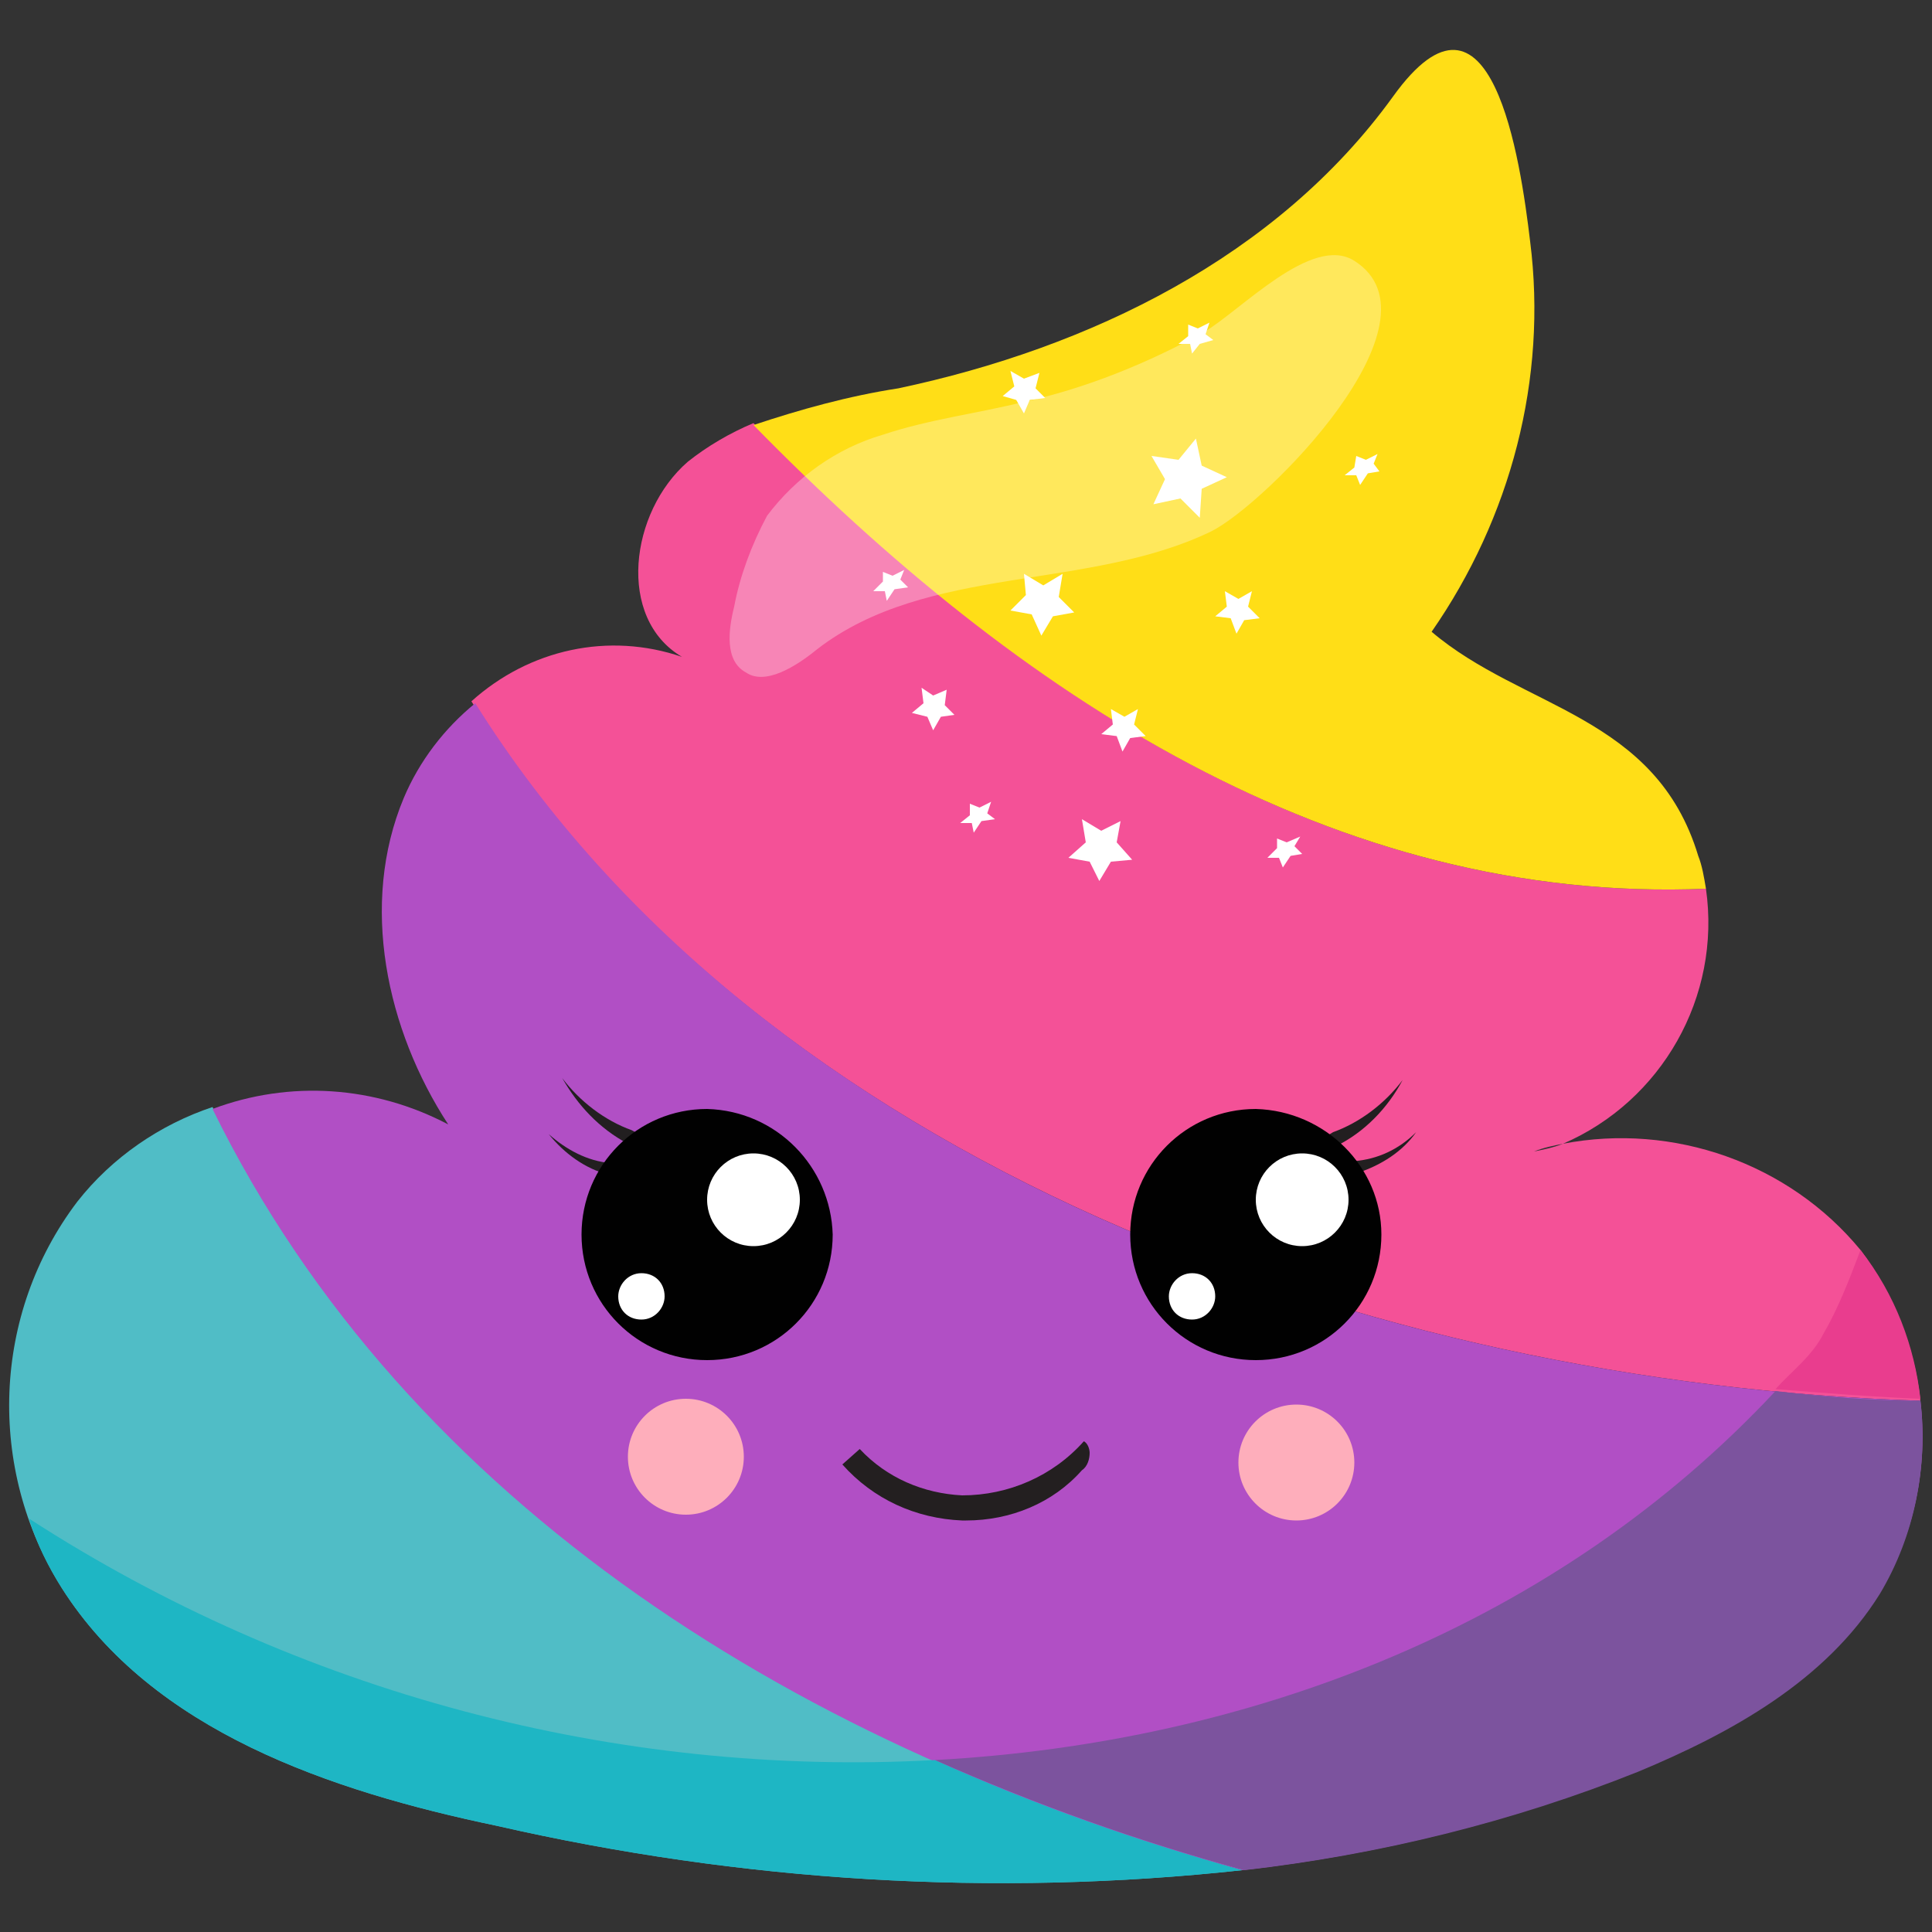 <?xml version="1.0" encoding="utf-8"?>
<!-- Generator: Adobe Illustrator 26.3.1, SVG Export Plug-In . SVG Version: 6.00 Build 0)  -->
<svg xmlns="http://www.w3.org/2000/svg" xmlns:xlink="http://www.w3.org/1999/xlink" version="1.1" id="Laag_1" x="0px" y="0px" viewBox="0 0 100 100" style="enable-background:new 0 0 100 100;" xml:space="preserve" width="400" height="400">
<rect x="0" y="0" width="100" height="100" fill="#333333" stroke="none"/>
<style type="text/css">
	.st0{fill:#F45197;}
	.st1{fill:#50BDC6;}
	.st2{fill:#B14FC5;}
	.st3{fill:#E93D8E;}
	.st4{fill:#1EB6C4;}
	.st5{fill:#7C539E;}
	.st6{fill:#FFDE17;}
	.st7{fill:#221F20;}
	.st8{fill:#010101;}
	.st9{fill:#FFFFFF;}
	.st10{fill:#231F20;}
	.st11{fill:#FEAEBB;}
	.st12{opacity:0.3;fill:#FFFFFF;enable-background:new    ;}
</style>
<g>
	<path class="st0" d="M99.4,72.5c-0.3-2.8-1.4-5.5-3.1-7.8c-3.7-4.5-9.7-6.6-15.4-5.5c-0.5,0.2-1,0.3-1.5,0.4c0.5-0.2,1-0.3,1.5-0.4   C86,57,89.1,51.6,88.3,46c-19.2,0.8-35.6-10-49.3-24.1c-1.2,0.5-2.4,1.2-3.4,2c-3,2.6-3.7,8.1-0.3,10.1c-3.8-1.3-7.9-0.4-10.9,2.3   C39.5,60.2,70.9,71.6,99.4,72.5z"/>
	<path class="st1" d="M11,57.3c-2.7,0.9-5.2,2.6-7,4.9c-4.4,5.8-4.7,13.8-0.8,20c4.7,7.4,13.9,10.5,22.5,12.3   c12.7,2.9,25.7,3.7,38.6,2.3C41.9,90.6,21.1,78,11,57.3z"/>
	<path class="st2" d="M97.3,82.4c1.8-3,2.5-6.5,2.1-9.9c-28.5-0.9-59.9-12.3-74.8-36.1c-1.6,1.3-2.9,3-3.7,4.9   c-2.3,5.5-0.9,12,2.3,16.9c-3.8-2-8.2-2.3-12.2-0.8c10.1,20.6,30.8,33.3,53.3,39.4c7-0.8,13.9-2.5,20.4-5.1   C89.6,89.6,94.5,86.9,97.3,82.4z"/>
	<path class="st3" d="M96.3,64.7c-0.6,1.6-1.2,3.1-1.9,4.3c-0.6,1.2-1.7,2-2.5,2.9c2.5,0.2,5,0.4,7.5,0.5   C99.1,69.7,98.1,67,96.3,64.7z"/>
	<path class="st4" d="M1.5,78.6c0.4,1.3,1,2.5,1.7,3.6c4.7,7.4,13.9,10.5,22.5,12.3c12.7,2.9,25.7,3.7,38.6,2.3   c-5.4-1.5-10.8-3.4-15.9-5.7C31.9,92,15.4,87.6,1.5,78.6z"/>
	<path class="st5" d="M99.4,72.5c-2.5,0-5-0.2-7.5-0.5C80.6,84.1,64.8,90.2,48.4,91.1c5.2,2.3,10.5,4.2,16,5.7   c7-0.8,13.9-2.5,20.4-5.1c4.8-2,9.7-4.7,12.5-9.2C99.1,79.5,99.8,75.9,99.4,72.5z"/>
	<path class="st6" d="M88.3,46c-0.1-0.6-0.2-1.2-0.4-1.7c-2.2-7.3-9.1-7.6-13.8-11.6c4.1-5.9,6-13.1,5.1-20.2   c-0.5-4.2-2-14.6-7.1-7.5c-6,8.3-15.7,13-25.6,15.1c-2.6,0.4-5.1,1.1-7.5,1.9C52.7,36,69.1,46.8,88.3,46z"/>
	<path class="st7" d="M66.9,59.4c0.8-0.2,1.5-0.4,2.1-0.8c1.4-0.5,2.7-1.5,3.6-2.7c-0.8,1.5-2,2.7-3.4,3.4   C68.5,59.4,67.7,59.5,66.9,59.4z"/>
	<path class="st7" d="M68.4,60.4c0.6,0,1.2-0.1,1.7-0.3c1.2-0.1,2.3-0.6,3.2-1.5c-0.7,1-1.8,1.7-3,2.1C69.6,60.7,69,60.6,68.4,60.4z   "/>
	<path class="st7" d="M34.9,59.4c-0.8,0.1-1.6,0-2.4-0.2c-1.5-0.8-2.6-2-3.4-3.4c0.9,1.2,2.2,2.2,3.6,2.7   C33.4,58.9,34.1,59.2,34.9,59.4z"/>
	<path class="st7" d="M33.4,60.4c-0.6,0.3-1.2,0.4-1.9,0.4c-1.2-0.3-2.3-1.1-3.1-2.1c0.9,0.8,2,1.4,3.2,1.5   C32.2,60.3,32.8,60.4,33.4,60.4z"/>
	<path class="st8" d="M43.1,63.9c0,3.6-2.9,6.5-6.5,6.5c-3.6,0-6.5-2.9-6.5-6.5c0-3.6,2.9-6.5,6.5-6.5c0,0,0,0,0,0   C40.2,57.5,43,60.4,43.1,63.9z"/>
	<circle class="st9" cx="39" cy="62.1" r="2.4"/>
	<path class="st9" d="M34.4,67.1c0,0.6-0.5,1.2-1.2,1.2s-1.2-0.5-1.2-1.2c0-0.6,0.5-1.2,1.2-1.2C33.9,65.9,34.4,66.4,34.4,67.1   C34.4,67,34.4,67,34.4,67.1z"/>
	<path class="st8" d="M71.5,63.9c0,3.6-2.9,6.5-6.5,6.5c-3.6,0-6.5-2.9-6.5-6.5c0-3.6,2.9-6.5,6.5-6.5   C68.6,57.5,71.5,60.4,71.5,63.9L71.5,63.9z"/>
	<circle class="st9" cx="67.4" cy="62.1" r="2.4"/>
	<path class="st9" d="M62.9,67.1c0,0.6-0.5,1.2-1.2,1.2s-1.2-0.5-1.2-1.2c0-0.6,0.5-1.2,1.2-1.2C62.4,65.9,62.9,66.4,62.9,67.1   C62.9,67,62.9,67,62.9,67.1z"/>
	<path class="st10" d="M50,78.7h-0.2c-2.4-0.1-4.6-1.1-6.2-2.9l0.9-0.8c1.4,1.5,3.3,2.3,5.3,2.4c2.4,0,4.7-1,6.3-2.8   c0.2,0.1,0.3,0.4,0.3,0.6c0,0.3-0.1,0.7-0.4,0.9C54.5,77.8,52.3,78.7,50,78.7z"/>
	<circle class="st11" cx="67.1" cy="75.7" r="3"/>
	<circle class="st11" cx="35.5" cy="75.4" r="3"/>
	<path class="st12" d="M53,20.8c-2.4,0.6-4.9,0.9-7.3,1.7c-2.4,0.7-4.5,2.2-6,4.2c-0.8,1.5-1.4,3.1-1.7,4.7   c-0.3,1.2-0.5,2.8,0.6,3.4c1,0.7,2.6-0.3,3.7-1.2c5.7-4.4,14-3,20.4-6.1c2.8-1.4,12.3-10.9,7.4-14c-2.2-1.4-5.9,2.6-7.8,3.7   C59.4,18.8,56.2,20.1,53,20.8z"/>
	<polygon class="st9" points="62.1,26.8 62.2,25.3 63.5,24.7 62.2,24.1 61.9,22.7 61,23.8 59.6,23.6 60.3,24.8 59.7,26.1 61.1,25.8     "/>
	<polygon class="st9" points="53.9,32.9 54.5,31.9 55.6,31.7 54.8,30.9 55,29.7 54,30.3 53,29.7 53.1,30.8 52.3,31.6 53.4,31.8  "/>
	<polygon class="st9" points="56.9,45.6 57.5,44.6 58.6,44.5 57.8,43.6 58,42.5 57,43 56,42.4 56.2,43.6 55.3,44.4 56.4,44.6  "/>
	<polygon class="st9" points="64,32.8 64.4,32.1 65.2,32 64.6,31.4 64.8,30.6 64.1,31 63.4,30.6 63.5,31.4 62.9,31.9 63.7,32  "/>
	<polygon class="st9" points="48.3,37.8 48.7,37.1 49.4,37 48.9,36.5 49,35.7 48.3,36 47.7,35.6 47.8,36.4 47.2,36.9 48,37.1  "/>
	<polygon class="st9" points="58.1,38.9 58.5,38.2 59.3,38.1 58.7,37.5 58.9,36.7 58.2,37.1 57.5,36.7 57.6,37.5 57,38 57.8,38.1     "/>
	<polygon class="st9" points="53,21.4 53.3,20.7 54.1,20.6 53.6,20.1 53.8,19.3 53,19.6 52.3,19.2 52.5,20 51.9,20.5 52.6,20.7  "/>
	<polygon class="st9" points="61.7,18.3 62.1,17.8 62.8,17.6 62.4,17.3 62.6,16.7 62,17 61.5,16.8 61.5,17.4 61,17.8 61.6,17.8  "/>
	<polygon class="st9" points="70.4,25.1 70.8,24.5 71.4,24.4 71.1,24 71.3,23.5 70.7,23.8 70.2,23.6 70.1,24.2 69.6,24.6 70.2,24.6     "/>
	<polygon class="st9" points="66.4,44.9 66.8,44.3 67.4,44.2 67,43.8 67.3,43.3 66.6,43.6 66.1,43.4 66.1,43.9 65.6,44.4 66.2,44.4     "/>
	<polygon class="st9" points="50.4,43.1 50.8,42.5 51.5,42.4 51.1,42.1 51.3,41.5 50.7,41.8 50.2,41.6 50.2,42.2 49.7,42.6    50.3,42.6  "/>
	<polygon class="st9" points="45.9,31.1 46.3,30.5 47,30.4 46.6,30 46.8,29.5 46.2,29.8 45.7,29.6 45.7,30.1 45.2,30.6 45.8,30.6     "/>
</g>
</svg>
<!-- fixed -->